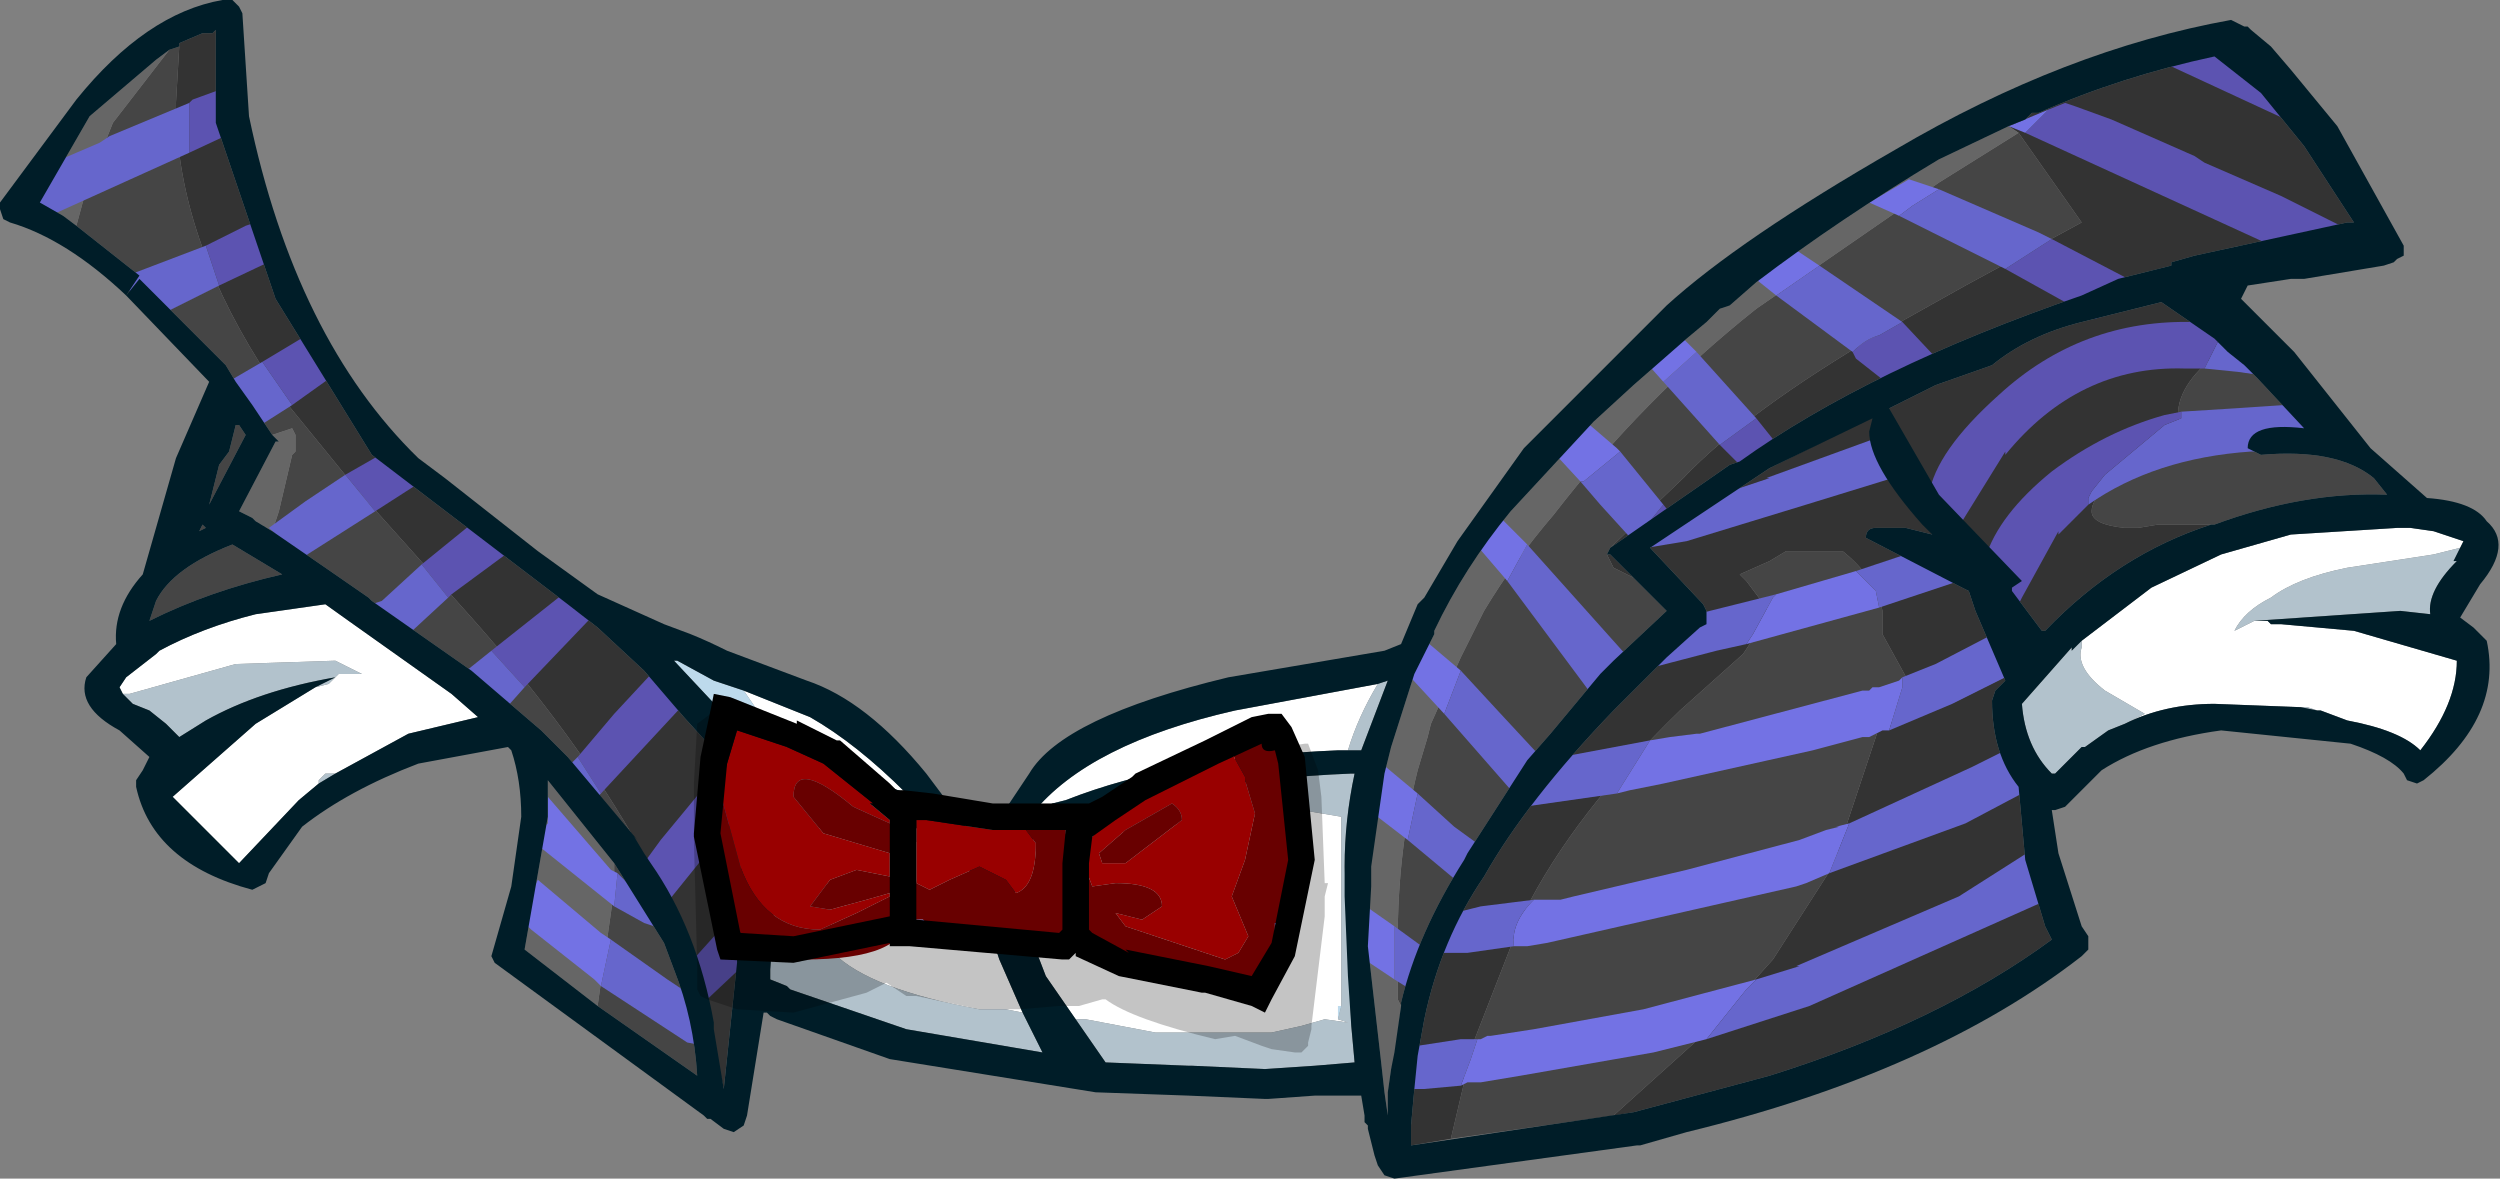 <?xml version="1.0" encoding="UTF-8" standalone="no"?>
<svg xmlns:xlink="http://www.w3.org/1999/xlink" height="177.5px" width="376.5px" xmlns="http://www.w3.org/2000/svg">
  <rect width="100%" height="100%" fill="#808080" stroke="none"/>
  <g transform="matrix(10.0, 0.0, 0.0, 10.0, 186.0, 6.5)">
    <path d="M-15.9 0.05 L-15.9 0.0 -15.55 -0.15 -15.4 -0.15 -15.35 -0.2 -15.35 1.2 -14.45 3.85 -13.0 6.2 -10.05 8.45 -9.6 8.8 -8.9 9.45 -8.3 10.15 -7.8 10.7 Q-7.3 11.4 -7.5 13.8 L-7.5 13.85 -7.7 15.75 -8.1 13.95 -8.15 13.85 -8.15 13.8 -8.45 13.05 -8.9 12.25 -8.95 12.15 Q-9.9 10.45 -11.5 8.65 L-13.2 6.75 -14.3 5.4 -14.55 5.05 -14.7 4.8 Q-15.95 2.8 -15.95 0.9 L-15.9 0.05 M11.65 1.25 L11.9 1.15 12.0 1.05 12.1 1.05 Q13.35 0.5 14.75 0.2 L15.45 0.75 16.1 1.55 16.85 2.7 16.75 2.7 14.45 3.2 14.1 3.3 14.1 3.35 13.3 3.55 12.75 3.8 Q9.55 4.9 7.6 6.3 L7.45 6.35 5.65 7.6 6.75 6.55 Q7.7 5.55 9.75 4.35 L11.0 3.65 12.75 2.7 11.8 1.35 11.65 1.25 M5.6 7.7 L5.65 7.7 6.0 8.05 5.7 7.9 5.6 7.7 M-15.0 5.75 L-15.05 5.75 -15.0 5.75 M14.9 4.6 Q14.2 5.1 14.2 5.6 L14.3 6.0 13.9 6.2 Q12.9 6.7 12.9 7.05 12.9 7.25 13.4 7.3 L13.6 7.3 13.9 7.25 13.95 7.25 14.75 7.25 14.7 7.25 Q13.3 7.7 12.2 8.85 L12.15 8.85 11.7 8.25 10.7 6.95 10.5 6.8 10.3 6.75 10.15 6.8 10.45 7.25 10.5 7.4 10.1 7.3 9.65 7.3 Q9.5 7.3 9.5 7.45 L10.95 8.2 11.05 8.25 11.15 8.55 11.6 9.6 11.45 9.75 11.4 9.9 Q11.4 10.7 11.8 11.2 L11.9 12.3 12.2 13.3 12.3 13.5 Q10.6 14.75 8.05 15.55 L6.0 16.1 5.7 16.15 7.2 14.8 8.1 13.8 9.0 12.4 9.7 10.3 10.1 10.1 10.2 10.05 10.3 10.0 10.3 9.9 9.75 8.9 9.75 8.55 Q9.65 8.05 9.15 7.65 L8.3 7.65 8.05 7.8 7.6 8.0 7.7 8.1 8.0 8.5 8.05 8.6 7.65 9.2 6.7 10.05 Q5.1 11.6 4.35 13.1 L3.55 15.15 3.45 15.45 3.45 15.65 3.25 16.5 2.65 16.6 2.65 16.3 2.7 15.75 2.75 15.25 2.85 14.7 Q3.1 13.5 3.75 12.55 4.4 11.4 5.7 10.05 L5.95 9.8 6.5 9.25 7.0 8.8 7.1 8.75 7.1 8.6 7.1 8.55 7.05 8.45 6.25 7.6 8.05 6.4 10.55 5.15 11.4 4.85 Q11.95 4.4 12.75 4.2 L13.95 3.9 14.75 4.45 14.9 4.6" fill="#333333" fill-rule="evenodd" stroke="none"/>
    <path d="M-8.45 13.95 Q-8.15 14.7 -8.1 15.55 L-9.6 14.5 -9.35 12.75 -9.35 12.35 -8.6 13.55 -8.45 13.95 M-8.95 12.15 L-10.05 10.75 -10.45 10.35 -11.5 9.45 -13.0 8.4 -13.05 8.35 -13.7 7.9 -14.5 7.35 -14.4 7.05 -14.2 6.2 -14.15 6.15 -14.15 5.9 -14.2 5.8 -14.5 5.9 -14.8 5.45 -15.05 5.1 -15.2 4.85 -16.5 3.55 -16.5 3.5 -17.45 2.75 -17.3 2.2 -16.9 1.2 -16.05 0.1 -15.9 0.05 -15.95 0.9 Q-15.95 2.8 -14.7 4.8 L-14.55 5.05 -14.3 5.4 -13.2 6.75 -11.5 8.65 Q-9.9 10.45 -8.95 12.15 M5.65 7.6 L5.6 7.7 5.7 7.9 6.0 8.05 6.5 8.55 5.7 9.3 5.5 9.5 4.75 10.4 4.4 10.8 3.5 12.2 3.45 12.3 Q2.75 13.4 2.5 14.45 L2.5 14.5 2.45 14.4 2.45 13.5 Q2.45 12.15 2.75 10.95 L2.9 10.45 2.95 10.25 3.4 9.25 3.75 8.55 Q4.2 7.8 4.8 7.1 6.15 5.35 7.85 4.0 L10.6 2.1 11.8 1.35 12.75 2.7 11.0 3.65 9.75 4.35 Q7.7 5.55 6.75 6.55 L5.65 7.6 M-15.05 5.75 L-15.0 5.75 -14.9 5.9 -15.45 6.95 -15.3 6.35 -15.15 6.15 -15.05 5.75 M-16.25 8.4 Q-16.0 7.9 -15.1 7.55 L-14.35 8.0 Q-15.45 8.25 -16.35 8.7 L-16.25 8.4 M-15.6 7.35 L-15.55 7.25 -15.5 7.3 -15.6 7.35 M14.9 4.6 L14.95 4.65 15.2 4.85 15.4 5.05 16.1 5.8 Q15.25 5.7 15.25 6.1 L15.45 6.2 Q16.6 6.1 17.15 6.55 L17.35 6.8 Q16.1 6.75 14.75 7.25 L13.95 7.25 13.9 7.25 13.6 7.3 13.4 7.3 Q12.9 7.25 12.9 7.05 12.9 6.7 13.9 6.2 L14.3 6.0 14.2 5.6 Q14.2 5.1 14.9 4.6 M5.7 16.15 L3.25 16.5 3.45 15.65 3.45 15.45 3.55 15.15 4.35 13.1 Q5.1 11.6 6.7 10.05 L7.65 9.2 8.05 8.6 8.0 8.5 7.7 8.1 7.6 8.0 8.05 7.8 8.3 7.65 9.15 7.65 Q9.65 8.05 9.75 8.55 L9.75 8.9 10.3 9.9 10.3 10.0 10.2 10.05 10.1 10.1 9.7 10.3 9.0 12.4 8.1 13.8 7.2 14.8 5.7 16.15" fill="#454545" fill-rule="evenodd" stroke="none"/>
    <path d="M-9.6 14.5 L-10.7 13.65 -10.35 11.65 -10.35 11.25 -10.35 11.1 -9.35 12.35 -9.35 12.75 -9.6 14.5 M-14.5 7.35 L-14.75 7.2 -14.8 7.15 -15.0 7.05 -14.45 6.0 -14.4 6.0 -14.45 5.95 -14.5 5.9 -14.2 5.8 -14.15 5.9 -14.15 6.15 -14.2 6.2 -14.4 7.05 -14.5 7.35 M-17.45 2.75 L-17.65 2.6 -18.0 2.4 -17.25 1.1 -16.25 0.25 -16.05 0.1 -16.9 1.2 -17.3 2.2 -17.45 2.75 M2.0 13.3 Q2.0 12.1 2.25 11.0 L2.35 10.6 2.7 9.5 3.0 8.9 3.0 8.85 Q3.45 7.9 4.15 7.05 L5.4 5.7 6.0 5.15 6.8 4.45 7.1 4.2 7.2 4.1 7.3 4.0 7.45 3.95 7.85 3.6 Q9.1 2.65 10.6 1.75 L11.65 1.25 11.8 1.35 10.6 2.1 7.85 4.0 Q6.15 5.35 4.8 7.1 4.2 7.8 3.75 8.55 L3.4 9.25 2.95 10.25 2.9 10.45 2.75 10.95 Q2.45 12.15 2.45 13.5 L2.45 14.4 2.5 14.5 2.4 15.3 2.35 15.45 2.3 15.8 2.3 16.15 2.25 15.8 2.2 15.35 2.0 13.6 2.0 13.3" fill="#666666" fill-rule="evenodd" stroke="none"/>
    <path d="M-7.4 9.75 L-6.65 10.05 -6.4 10.15 Q-5.7 10.55 -4.95 11.3 L-6.85 10.55 -7.4 9.75 M-3.2 14.6 L-3.45 14.55 -3.85 14.55 Q-5.5 14.25 -6.05 13.7 L-6.2 12.1 -6.35 11.5 -5.25 11.85 -4.85 12.0 -4.0 12.45 -3.85 13.0 -3.65 13.5 -3.55 13.8 -3.2 14.6 M1.7 10.65 L1.55 10.65 Q-0.9 10.75 -2.55 11.4 L-2.75 11.45 -3.05 11.6 Q-2.2 10.55 0.0 10.05 L2.15 9.65 Q1.85 10.15 1.7 10.65 M-2.4 14.7 L-2.85 14.05 -3.1 13.4 -3.15 13.35 -3.3 12.85 -3.4 12.3 -2.65 12.05 -1.25 11.8 1.0 11.55 1.6 11.65 1.6 14.5 1.55 14.5 1.55 14.7 1.7 14.75 1.35 14.7 1.0 14.8 0.55 14.9 -1.2 14.9 -2.25 14.7 -2.4 14.7 M-16.75 9.8 L-16.8 9.7 -16.7 9.55 -16.25 9.2 -16.2 9.15 Q-15.55 8.8 -14.75 8.6 L-13.7 8.45 -13.35 8.7 -11.8 9.8 -11.4 10.15 -12.45 10.4 -13.55 11.0 -13.7 11.0 -13.8 11.1 -13.8 11.15 -14.1 11.4 -15.0 12.35 -16.0 11.35 -14.75 10.25 -13.85 9.7 -13.65 9.65 -13.5 9.5 -13.15 9.5 -13.55 9.3 -15.05 9.35 -16.65 9.8 -16.75 9.8 M13.4 10.25 L13.7 10.1 13.1 9.75 Q12.65 9.4 12.75 9.1 L12.75 9.0 13.8 8.2 14.85 7.7 15.9 7.4 17.5 7.3 17.7 7.3 18.05 7.35 18.5 7.5 18.45 7.6 18.05 7.7 16.75 7.9 Q16.0 8.05 15.6 8.35 15.2 8.55 15.05 8.85 L15.35 8.7 15.45 8.7 15.55 8.7 15.6 8.75 15.75 8.75 16.85 8.85 18.4 9.3 Q18.4 9.95 17.85 10.65 17.55 10.35 16.75 10.2 L16.35 10.05 16.3 10.05 16.15 10.0 16.05 10.0 14.75 9.95 Q14.0 9.95 13.4 10.25" fill="#ffffff" fill-rule="evenodd" stroke="none"/>
    <path d="M-3.2 14.6 L-2.9 15.2 -4.95 14.85 -6.7 14.25 -6.75 14.2 -7.0 14.1 -7.0 13.95 Q-6.8 11.45 -7.3 10.6 L-6.95 10.75 -6.9 10.75 -5.1 11.65 -4.75 11.85 -4.3 12.05 -4.0 12.45 -4.85 12.0 -5.25 11.85 -6.35 11.5 -6.2 12.1 -6.05 13.7 Q-5.5 14.25 -3.85 14.55 L-3.45 14.55 -3.2 14.6 M2.15 9.65 L2.3 9.6 1.9 10.65 1.7 10.65 Q1.85 10.15 2.15 9.65 M-2.55 11.8 Q-0.75 11.1 1.75 11.0 L1.8 11.0 Q1.65 11.7 1.65 12.4 L1.7 13.3 1.7 13.6 1.75 14.8 1.8 15.35 1.2 15.4 0.45 15.45 -0.65 15.4 -0.7 15.4 -1.95 15.35 -2.4 14.7 -2.25 14.7 -1.2 14.9 0.55 14.9 1.0 14.8 1.35 14.7 1.7 14.75 1.55 14.7 1.6 14.5 1.6 11.65 1.0 11.55 -1.25 11.8 -2.65 12.05 -2.65 11.95 -2.55 11.9 -2.55 11.8 M-13.55 11.0 L-13.8 11.15 -13.8 11.1 -13.7 11.0 -13.55 11.0 M-13.85 9.7 L-13.55 9.55 Q-14.7 9.75 -15.5 10.2 L-15.9 10.45 -16.1 10.25 -16.35 10.05 -16.6 9.95 -16.75 9.8 -16.65 9.8 -15.05 9.35 -13.55 9.3 -13.15 9.5 -13.5 9.5 -13.65 9.65 -13.85 9.7 M12.75 9.0 L12.75 9.1 Q12.65 9.4 13.1 9.75 L13.7 10.1 13.4 10.25 13.15 10.35 12.8 10.6 12.75 10.6 12.35 11.0 12.3 11.0 Q11.9 10.6 11.85 9.95 L12.6 9.1 12.6 9.15 12.75 9.0 M16.05 10.0 L16.15 10.0 16.3 10.05 16.05 10.0 M15.35 8.7 L15.05 8.85 Q15.2 8.55 15.6 8.35 16.0 8.05 16.75 7.9 L18.05 7.7 18.45 7.6 18.35 7.8 18.4 7.8 Q17.95 8.25 18.0 8.6 L17.55 8.55 15.35 8.7" fill="#b2c2cc" fill-rule="evenodd" stroke="none"/>
    <path d="M-8.15 13.85 L-8.45 13.95 -8.15 13.8 -8.15 13.85 M-16.5 3.55 L-16.7 3.8 -16.5 3.5 -16.5 3.55 M3.0 8.85 L2.65 8.7 2.7 8.7 3.0 8.85" fill="#000000" fill-rule="evenodd" stroke="none"/>
    <path d="M2.7 8.7 L2.7 8.65 3.0 8.85 2.7 8.7" fill="#014656" fill-rule="evenodd" stroke="none"/>
    <path d="M1.7 13.3 L2.0 13.3 2.0 13.6 1.7 13.6 1.7 13.3" fill="#002b34" fill-rule="evenodd" stroke="none"/>
    <path d="M-6.85 10.55 Q-7.25 10.35 -7.7 10.1 L-8.45 9.3 -8.4 9.3 -7.85 9.6 -7.4 9.75 -6.85 10.55 M-3.4 12.3 L-3.3 12.1 -2.95 11.95 -2.8 11.9 -2.55 11.8 -2.55 11.9 -2.65 11.95 -2.65 12.05 -3.4 12.3 M1.6 14.5 L1.55 14.7 1.55 14.5 1.6 14.5" fill="#bddaec" fill-rule="evenodd" stroke="none"/>
    <path d="M-9.35 13.0 L-9.3 12.5 -8.9 12.9 -8.9 12.95 -8.8 13.05 -8.55 13.3 -8.6 13.35 -8.9 13.25 -9.35 13.0 M-9.55 14.2 L-9.4 13.5 -8.55 14.1 -8.25 14.3 -8.05 14.85 -8.0 15.1 -8.25 15.05 -9.55 14.2" fill="#6666cc" fill-rule="evenodd" stroke="none"/>
    <path d="M-9.35 13.0 L-10.6 12.0 -10.35 11.75 -10.35 11.35 -9.4 12.45 -9.3 12.5 -9.35 13.0 M-9.55 14.2 L-9.65 14.1 -10.6 13.35 -10.65 13.3 -10.65 13.25 -10.55 12.7 -10.5 12.6 -9.55 13.4 -9.4 13.5 -9.55 14.2" fill="#7372e4" fill-rule="evenodd" stroke="none"/>
    <path d="M14.85 4.45 L15.2 4.7 15.45 4.95 15.45 5.0 15.1 4.95 14.6 4.9 14.8 4.5 14.85 4.45 M14.25 5.55 L15.05 5.5 15.8 5.45 15.85 5.45 15.9 5.45 16.15 5.85 16.35 6.1 16.05 6.05 Q15.5 5.9 15.45 6.05 L15.4 6.15 15.3 6.15 Q13.85 6.25 12.85 6.95 L12.85 6.85 12.9 6.75 13.1 6.5 14.0 5.75 14.25 5.65 14.25 5.55 M14.45 4.9 L14.45 4.85 14.45 4.9" fill="#6666cc" fill-rule="evenodd" stroke="none"/>
    <path d="M14.85 4.45 L14.8 4.5 14.6 4.9 14.55 4.9 14.45 4.9 14.3 4.9 Q12.7 4.85 11.6 6.2 L11.6 6.15 10.95 7.2 10.9 7.35 10.75 7.25 10.65 7.15 10.45 6.9 10.45 6.85 10.45 6.8 Q10.55 6.15 11.5 5.3 12.75 4.15 14.45 4.2 L14.55 4.2 14.6 4.2 14.7 4.3 14.85 4.35 14.85 4.45 M14.25 5.55 L14.25 5.65 14.0 5.75 13.1 6.5 12.9 6.75 12.85 6.85 12.85 6.95 12.8 7.0 12.4 7.4 12.4 7.35 11.85 8.35 11.75 8.55 11.65 8.4 11.3 7.9 11.25 7.85 11.3 7.75 Q11.5 7.1 12.3 6.45 13.1 5.85 14.0 5.6 L14.25 5.55 M14.45 4.9 L14.45 4.85 14.45 4.9" fill="#5c53b1" fill-rule="evenodd" stroke="none"/>
    <path d="M12.25 1.0 L12.5 0.9 12.65 0.95 13.2 1.15 14.45 1.7 14.6 1.8 15.75 2.3 17.05 2.95 17.1 3.0 16.05 3.25 11.9 1.35 12.25 1.0 M15.9 0.65 L16.15 1.3 14.1 0.35 14.8 0.15 15.8 0.6 15.9 0.65 M11.6 3.4 L12.3 2.95 13.45 3.55 13.95 3.85 13.1 4.1 12.95 4.15 11.6 3.4 M7.85 5.65 L8.25 6.15 7.7 6.45 7.3 6.05 7.85 5.65 M6.45 6.95 L6.65 7.2 6.55 7.2 6.1 7.55 6.0 7.5 6.45 6.95 M9.3 4.65 Q9.5 4.45 9.7 4.4 L10.05 4.2 10.8 5.0 10.05 5.3 9.35 4.75 9.3 4.65 M-11.2 9.15 L-10.0 8.2 -9.6 8.55 -10.7 9.7 -11.2 9.15 M-9.9 10.75 L-9.35 10.1 -8.7 9.4 -8.25 9.9 -9.55 11.3 -9.9 10.75 M-7.7 10.85 L-7.45 11.25 -7.35 11.45 -8.6 13.0 -9.0 12.65 -9.05 12.55 -8.65 12.0 -7.7 10.85 M-15.5 3.05 L-14.9 2.75 -14.6 2.65 -14.35 3.2 -15.3 3.65 -15.5 3.05 M-15.75 0.9 L-15.7 0.85 -15.15 0.65 -15.05 0.6 -15.05 0.8 -15.0 1.3 -15.75 1.65 -15.75 1.05 -15.75 0.9 M-14.65 4.8 L-13.9 4.35 -13.8 4.4 -13.5 4.95 -14.2 5.45 -14.65 4.8 M-11.85 8.35 L-12.25 7.85 -11.45 7.2 -10.85 7.6 -11.8 8.3 -11.85 8.35 M-13.4 6.5 L-12.7 6.1 -12.4 6.45 -12.25 6.6 -12.95 7.05 -13.4 6.5 M-7.1 13.6 L-7.95 14.4 -8.1 14.2 -8.25 13.9 -7.35 12.9 -7.3 13.0 -7.1 13.6" fill="#5c53b1" fill-rule="evenodd" stroke="none"/>
    <path d="M12.25 1.0 L11.9 1.35 11.65 1.25 12.25 1.0 M10.6 2.2 L10.2 2.45 10.0 2.6 9.55 2.4 10.15 2.05 10.45 2.15 10.6 2.2 M9.35 7.95 L9.65 8.25 9.7 8.5 7.7 9.05 7.8 8.9 8.1 8.35 8.15 8.3 9.35 7.95 M4.1 8.1 L3.5 7.4 3.8 6.95 4.4 7.55 4.1 8.1 M9.25 11.75 L8.95 12.5 8.6 12.65 8.45 12.7 4.7 13.55 4.4 13.6 4.2 13.6 Q4.15 13.25 4.5 12.9 L4.75 12.9 4.9 12.9 5.1 12.85 6.8 12.45 8.5 12.0 8.9 11.85 9.1 11.8 9.05 11.8 9.25 11.75 M2.4 14.1 L1.8 13.7 1.9 13.05 1.9 12.95 2.4 13.3 2.4 14.1 M7.85 14.1 L7.7 14.25 7.1 15.0 6.3 15.2 4.3 15.55 3.7 15.65 3.55 15.65 3.5 15.65 3.4 15.7 3.55 15.3 3.65 15.0 3.7 15.0 3.8 14.95 3.85 14.95 4.5 14.85 6.15 14.55 7.85 14.1 M10.05 9.55 L10.05 9.7 9.85 10.35 9.75 10.35 9.55 10.45 9.5 10.45 9.45 10.45 8.7 10.65 6.45 11.15 5.95 11.25 5.75 11.3 6.25 10.5 6.55 10.45 6.95 10.4 7.0 10.4 9.45 9.75 9.55 9.75 9.6 9.7 9.7 9.7 9.85 9.65 10.0 9.6 10.05 9.55 M3.15 10.1 L2.55 9.45 2.75 8.9 3.4 9.45 3.15 10.1 M6.45 5.1 L6.05 4.65 6.5 4.2 6.95 4.65 6.45 5.1 M5.2 6.6 L5.15 6.6 5.2 6.6 4.6 5.95 4.85 5.7 4.9 5.7 4.95 5.7 4.9 5.65 5.05 5.5 5.75 6.1 5.8 6.15 5.25 6.6 5.2 6.6 M8.8 3.35 L8.15 3.8 7.65 3.4 8.35 3.05 8.8 3.35 M2.6 12.0 L1.95 11.5 2.0 11.25 2.15 10.8 2.75 11.3 2.6 12.0" fill="#7372e4" fill-rule="evenodd" stroke="none"/>
    <path d="M10.0 2.6 L10.2 2.45 10.6 2.2 12.1 2.85 12.3 2.95 11.6 3.4 10.0 2.6 M9.35 7.95 L10.7 7.5 10.8 7.45 10.85 7.55 11.1 7.85 11.25 7.95 11.05 8.05 9.7 8.5 9.65 8.25 9.35 7.95 M7.7 9.05 L7.25 9.15 6.1 9.45 5.55 10.05 4.1 8.1 4.4 7.55 6.1 9.45 Q7.0 8.95 6.35 8.9 L6.7 8.65 6.95 8.6 8.15 8.3 8.1 8.35 7.8 8.9 7.7 9.05 M9.25 11.75 L11.1 10.9 11.7 10.6 11.9 10.5 11.9 10.7 11.9 10.85 11.95 11.2 11.95 11.25 11.85 11.3 11.0 11.75 8.95 12.5 9.25 11.75 M4.2 13.6 L3.5 13.7 3.0 13.7 3.0 13.75 2.9 14.1 2.8 14.35 2.4 14.1 2.4 13.3 2.95 13.7 3.0 13.55 3.1 13.15 3.7 13.0 4.5 12.9 Q4.15 13.25 4.2 13.6 M7.85 14.1 L8.5 13.9 8.45 13.9 10.9 12.85 12.0 12.15 12.15 12.05 12.2 12.2 12.4 12.7 12.5 12.8 12.35 12.85 8.65 14.5 7.1 15.0 7.7 14.25 7.85 14.1 M3.4 15.7 L2.85 15.75 2.6 15.75 2.6 15.6 2.6 15.45 Q2.55 15.35 2.65 15.15 L2.65 15.1 2.75 15.1 3.4 15.0 3.65 15.0 3.55 15.3 3.4 15.7 M10.05 9.55 L10.55 9.35 11.8 8.7 12.0 9.35 10.8 9.95 9.85 10.35 10.05 9.7 10.05 9.55 M5.75 11.3 L4.35 11.5 4.15 11.5 4.2 11.3 3.15 10.1 3.4 9.45 4.0 10.1 4.65 10.8 6.25 10.5 5.75 11.3 M6.45 5.1 L6.95 4.65 7.85 5.65 7.3 6.05 6.45 5.1 M5.2 6.6 L5.25 6.6 5.8 6.15 6.45 6.95 6.0 7.5 5.5 6.95 5.2 6.6 M6.65 7.2 L6.35 7.45 6.25 7.55 6.4 7.45 6.7 7.25 6.85 7.2 6.85 7.15 7.25 6.85 7.35 6.8 7.45 6.75 8.05 6.55 8.0 6.55 9.65 5.95 9.7 5.95 9.8 5.95 9.85 6.2 9.9 6.25 10.0 6.5 9.9 6.55 8.6 6.95 6.8 7.5 6.2 7.6 6.15 7.65 6.1 7.6 6.1 7.55 6.55 7.2 6.65 7.2 M10.05 4.2 L9.7 4.4 Q9.5 4.45 9.3 4.65 L8.15 3.8 8.8 3.35 10.05 4.2 M2.6 12.0 L2.75 11.3 3.3 11.8 3.85 12.2 3.5 12.75 2.6 12.0 M-11.2 9.15 L-10.7 9.7 -11.1 10.15 -11.55 9.75 -11.7 9.55 -11.2 9.15 M-9.9 10.75 L-9.55 11.3 -9.75 11.5 -9.85 11.3 -10.1 10.95 -9.9 10.75 M-15.5 3.05 L-15.3 3.65 -16.2 4.1 -16.8 3.6 -16.55 3.45 -15.5 3.05 M-15.75 1.65 L-17.85 2.6 -17.85 2.55 -18.15 2.6 -18.45 2.35 -18.1 2.05 -18.15 1.95 -17.1 1.5 -16.95 1.4 -15.75 0.9 -15.75 1.05 -15.75 1.65 M-14.65 4.8 L-14.2 5.45 -14.75 5.8 -15.25 5.15 -14.65 4.8 M-12.25 7.85 L-11.85 8.35 -12.5 8.95 Q-12.95 8.95 -12.95 8.55 L-13.0 8.45 -12.85 8.4 -12.25 7.85 M-13.4 6.5 L-12.95 7.05 -14.05 7.75 -14.55 7.3 -14.0 6.9 -13.4 6.5" fill="#6666cc" fill-rule="evenodd" stroke="none"/>
    <path d="M16.85 2.7 L16.1 1.55 15.45 0.75 14.75 0.2 Q13.35 0.5 12.1 1.05 L12.0 1.05 11.9 1.15 11.65 1.25 10.6 1.75 Q9.1 2.65 7.85 3.6 L7.45 3.95 7.3 4.0 7.2 4.1 7.1 4.2 6.8 4.45 6.0 5.15 5.4 5.7 4.15 7.05 Q3.45 7.9 3.0 8.85 L2.9 8.8 3.0 8.85 3.0 8.9 2.7 9.5 2.35 10.6 2.25 11.0 2.05 12.4 2.05 12.7 2.0 13.6 2.2 15.35 2.25 15.8 2.3 16.15 2.3 15.8 2.35 15.45 2.4 15.2 2.5 14.5 2.5 14.45 Q2.75 13.4 3.45 12.3 L3.5 12.2 4.4 10.8 4.75 10.4 5.5 9.5 5.7 9.3 6.5 8.55 5.65 7.7 5.6 7.7 5.65 7.6 7.45 6.35 7.6 6.3 Q9.55 4.9 12.75 3.8 L13.3 3.55 14.1 3.35 14.1 3.3 14.45 3.2 16.75 2.7 16.85 2.7 M15.25 -0.25 L15.3 -0.2 15.6 0.05 15.9 0.4 16.6 1.25 17.6 3.05 17.6 3.2 17.5 3.25 17.45 3.3 17.3 3.35 16.1 3.55 16.0 3.55 15.9 3.55 15.25 3.65 15.15 3.85 15.95 4.65 17.1 6.1 17.95 6.85 Q18.65 6.9 18.85 7.2 19.25 7.55 18.75 8.15 L18.45 8.65 18.65 8.8 18.75 8.9 18.85 9.0 Q19.1 10.15 17.9 11.1 L17.8 11.15 17.65 11.1 17.6 11.0 Q17.4 10.75 16.8 10.55 L14.85 10.35 Q13.75 10.5 13.05 10.95 L12.5 11.5 12.35 11.55 12.3 11.55 12.4 12.2 12.75 13.3 12.85 13.45 12.85 13.65 12.75 13.75 Q10.5 15.5 6.8 16.4 L6.1 16.6 6.05 16.6 2.4 17.1 2.25 17.05 2.15 16.9 2.1 16.75 2.0 16.35 2.0 16.3 1.95 16.25 1.95 16.2 1.95 16.15 1.9 15.85 1.2 15.85 0.5 15.9 0.45 15.9 -0.7 15.85 -2.1 15.8 -5.2 15.3 -6.9 14.7 -7.0 14.65 -7.05 14.6 -7.1 14.6 -7.35 16.15 -7.4 16.3 -7.55 16.4 -7.7 16.35 -7.9 16.2 -7.95 16.2 -8.0 16.15 -11.15 13.85 -11.2 13.75 -10.9 12.7 -10.75 11.65 Q-10.75 11.1 -10.9 10.65 L-10.95 10.6 -12.3 10.85 Q-13.35 11.25 -14.05 11.8 L-14.55 12.5 -14.6 12.65 -14.7 12.7 -14.8 12.75 Q-16.3 12.35 -16.55 11.2 L-16.55 11.1 -16.45 10.95 -16.35 10.75 -16.8 10.35 Q-17.45 10.0 -17.3 9.55 L-16.85 9.05 Q-16.9 8.5 -16.45 8.0 L-15.95 6.25 -15.45 5.1 -16.7 3.8 -16.5 3.55 -15.2 4.85 -15.05 5.1 -14.8 5.45 -14.5 5.9 -14.45 5.95 -14.4 6.0 -14.45 6.0 -15.0 7.05 -14.8 7.15 -14.75 7.2 -14.5 7.35 -13.7 7.9 -13.05 8.35 -13.0 8.4 -11.5 9.45 -10.45 10.35 -10.05 10.75 -9.0 12.0 -9.05 11.95 -8.9 12.2 -8.8 12.35 Q-8.1 13.35 -7.85 14.75 L-7.85 14.85 -7.7 15.75 -7.5 13.85 -7.5 13.8 Q-7.3 11.4 -7.8 10.7 L-8.3 10.15 -8.9 9.45 -9.6 8.8 -10.05 8.45 -13.0 6.2 -14.45 3.85 -15.35 1.2 -15.35 -0.2 -15.4 -0.15 -15.55 -0.15 -15.9 0.0 -15.9 0.05 -16.05 0.1 -16.25 0.25 -17.25 1.1 -18.0 2.4 -17.65 2.6 -17.45 2.75 -16.5 3.5 -16.7 3.8 Q-17.6 2.95 -18.45 2.7 L-18.55 2.65 -18.6 2.5 -18.6 2.4 -17.45 0.85 Q-16.4 -0.45 -15.25 -0.65 L-15.1 -0.65 -15.0 -0.55 -14.95 -0.45 -14.85 1.1 Q-14.15 4.45 -12.3 6.25 L-11.9 6.55 -10.5 7.65 -9.6 8.3 -8.6 8.75 -8.2 8.9 Q-7.95 9.0 -7.65 9.15 L-6.45 9.6 Q-5.55 9.9 -4.65 11.0 L-4.05 11.8 -3.8 12.15 -3.7 12.05 -3.7 11.95 -3.4 11.45 -3.1 11.0 Q-2.6 10.15 -0.1 9.55 L2.25 9.15 2.5 9.05 2.75 8.45 2.85 8.35 3.35 7.5 4.35 6.1 6.5 3.95 Q7.6 2.95 9.95 1.6 12.5 0.1 15.0 -0.35 L15.1 -0.3 15.2 -0.25 15.25 -0.25 M15.4 5.05 L15.2 4.85 14.95 4.65 14.9 4.6 14.75 4.45 13.95 3.9 12.75 4.2 Q11.95 4.4 11.4 4.85 L10.55 5.15 9.85 5.5 10.6 6.8 11.85 8.1 11.7 8.2 11.7 8.25 12.15 8.85 12.2 8.85 Q13.3 7.7 14.7 7.25 L14.75 7.25 Q16.1 6.75 17.35 6.8 L17.15 6.55 Q16.6 6.1 15.45 6.2 L15.25 6.1 Q15.25 5.7 16.1 5.8 L15.4 5.05 M13.8 8.2 L12.75 9.0 12.6 9.15 12.6 9.1 11.85 9.95 Q11.9 10.6 12.3 11.0 L12.35 11.0 12.75 10.6 12.8 10.6 13.15 10.35 13.4 10.25 Q14.0 9.95 14.75 9.95 L16.05 10.0 16.3 10.05 16.35 10.05 16.75 10.2 Q17.55 10.35 17.85 10.65 18.4 9.95 18.4 9.3 L16.85 8.85 15.75 8.75 15.6 8.75 15.55 8.7 15.45 8.7 15.35 8.7 17.55 8.55 18.0 8.6 Q17.95 8.25 18.4 7.8 L18.35 7.8 18.45 7.6 18.5 7.5 18.05 7.35 17.7 7.3 17.5 7.3 15.9 7.4 14.85 7.7 13.8 8.2 M10.35 7.25 Q9.55 6.35 9.55 5.85 L9.6 5.65 8.05 6.4 6.25 7.6 7.05 8.45 7.1 8.55 7.1 8.6 7.1 8.75 7.0 8.8 6.5 9.25 5.95 9.8 5.7 10.05 Q4.4 11.4 3.75 12.55 3.1 13.5 2.85 14.7 L2.75 15.25 2.7 15.75 2.65 16.3 2.65 16.6 6.0 16.1 8.05 15.55 Q10.6 14.75 12.3 13.5 L12.2 13.3 11.9 12.3 11.8 11.2 Q11.4 10.7 11.4 9.9 L11.45 9.75 11.6 9.6 11.15 8.55 11.05 8.25 10.95 8.2 9.5 7.45 Q9.5 7.3 9.65 7.3 L10.1 7.3 10.5 7.4 10.35 7.25 M-10.35 11.25 L-10.35 11.65 -10.7 13.65 -9.6 14.5 -8.1 15.55 Q-8.15 14.7 -8.45 13.95 L-8.6 13.55 -9.35 12.35 -10.35 11.1 -10.35 11.25 M-16.2 9.15 L-16.25 9.2 -16.7 9.55 -16.8 9.7 -16.75 9.8 -16.6 9.95 -16.35 10.05 -16.1 10.25 -15.9 10.45 -15.5 10.2 Q-14.7 9.75 -13.55 9.55 L-13.85 9.7 -14.75 10.25 -16.0 11.35 -15.0 12.35 -14.1 11.4 -13.8 11.15 -13.55 11.0 -12.45 10.4 -11.4 10.15 -11.8 9.8 -13.35 8.7 -13.7 8.45 -14.75 8.6 Q-15.55 8.8 -16.2 9.15 M-16.25 8.4 L-16.35 8.7 Q-15.45 8.25 -14.35 8.0 L-15.1 7.55 Q-16.0 7.9 -16.25 8.4 M-15.5 7.3 L-15.55 7.25 -15.6 7.35 -15.5 7.3 M-15.0 5.75 L-15.05 5.75 -15.15 6.15 -15.3 6.35 -15.45 6.95 -14.9 5.9 -15.0 5.75 M-5.1 11.65 L-6.9 10.75 -6.95 10.75 -7.3 10.6 Q-6.8 11.45 -7.0 13.95 L-7.0 14.1 -6.75 14.2 -6.7 14.25 -4.95 14.85 -2.9 15.2 -3.2 14.6 -3.55 13.8 -3.65 13.5 -3.85 13.0 -4.0 12.45 -4.3 12.05 -4.75 11.85 -5.1 11.65 M-7.85 9.6 L-8.4 9.3 -8.45 9.3 -7.7 10.1 Q-7.25 10.35 -6.85 10.55 L-4.95 11.3 Q-5.7 10.55 -6.4 10.15 L-6.65 10.05 -7.4 9.75 -7.85 9.6 M1.8 11.0 L1.75 11.0 Q-0.75 11.1 -2.55 11.8 L-2.8 11.9 -2.95 11.95 -3.3 12.1 -3.4 12.3 -3.3 12.85 -3.15 13.35 -3.1 13.4 -2.85 14.05 -2.4 14.7 -1.95 15.35 -0.7 15.4 -0.65 15.4 0.45 15.45 1.2 15.4 1.8 15.35 1.75 14.8 1.7 14.05 1.65 12.85 1.65 12.65 1.65 12.4 Q1.65 11.7 1.8 11.0 M1.55 10.65 L1.7 10.65 1.9 10.65 2.3 9.6 2.15 9.65 0.0 10.05 Q-2.2 10.55 -3.05 11.6 L-2.75 11.45 -2.55 11.4 Q-0.9 10.75 1.55 10.65" fill="#001d28" fill-rule="evenodd" stroke="none"/>
    <path d="M1.1 10.55 L1.25 10.95 1.3 11.35 1.35 12.65 1.4 12.65 1.35 12.85 1.35 13.15 1.15 14.8 1.15 14.85 1.1 15.05 1.1 15.1 1.05 15.15 1.0 15.2 0.9 15.2 0.55 15.15 0.4 15.1 0.0 14.95 -0.3 15.0 Q-1.55 14.7 -1.95 14.4 L-2.0 14.4 -2.35 14.5 -2.65 14.5 -3.25 14.55 -3.85 14.55 -4.8 14.35 -4.95 14.35 -5.25 14.15 -5.55 14.3 -6.65 14.6 -7.5 14.55 -7.95 14.4 -8.05 14.35 -8.1 14.25 -8.1 14.1 -8.1 14.0 -8.1 13.9 -8.15 12.0 -8.15 11.9 -8.15 11.3 -8.15 11.15 -8.1 10.25 -7.9 10.1 -7.9 10.05 -7.65 10.1 Q-7.1 10.25 -6.05 10.85 L-5.1 11.55 -5.0 11.55 -4.55 11.6 -3.55 11.75 -1.9 11.75 -1.85 11.8 Q-1.55 11.55 -0.85 11.25 L-0.8 11.2 -0.2 10.9 -0.15 10.9 0.3 10.75 0.45 10.7 0.6 10.7 0.7 10.6 1.05 10.55 1.1 10.55" fill="#000000" fill-opacity="0.231" fill-rule="evenodd" stroke="none"/>
    <path d="M-7.75 11.25 L-7.65 10.85 -7.5 10.35 -6.75 10.6 -6.2 10.85 -5.45 11.45 -5.5 11.45 -5.2 11.7 -5.2 11.75 -5.75 11.5 Q-6.65 10.75 -6.65 11.35 L-6.2 11.9 -5.2 12.2 -5.2 12.55 -5.7 12.45 -6.1 12.6 -6.4 13.0 -6.1 13.05 -5.55 12.9 -5.2 12.8 -5.2 12.85 -5.7 13.1 -6.25 13.35 Q-7.1 13.35 -7.45 12.4 L-7.75 11.3 -7.75 11.25 M-4.8 12.65 L-4.8 11.7 -4.75 11.7 -4.65 11.7 -3.65 11.85 -3.15 11.85 -3.0 12.05 Q-3.0 12.7 -3.3 12.8 L-3.45 12.6 -3.85 12.4 -4.3 12.6 -4.6 12.75 -4.8 12.65 M-2.3 12.3 L-2.15 11.95 -1.6 11.35 Q-0.8 10.6 -0.2 10.6 L-0.1 10.6 0.15 11.05 0.15 11.1 0.3 11.6 0.15 12.3 -0.05 12.85 0.2 13.45 0.05 13.7 -0.15 13.8 -1.65 13.3 -1.8 13.1 -1.4 13.2 -1.1 13.0 Q-1.1 12.65 -1.8 12.65 L-2.15 12.7 -2.3 12.3 M-2.0 12.35 L-1.65 12.35 -0.8 11.7 Q-0.8 11.55 -0.95 11.45 L-1.65 11.85 -2.05 12.2 -2.0 12.35" fill="#990000" fill-rule="evenodd" stroke="none"/>
    <path d="M-0.1 10.6 Q-0.05 10.4 0.3 10.35 L0.4 10.35 Q0.9 10.35 0.9 12.05 0.9 13.05 0.7 13.25 L0.6 13.25 0.6 13.45 Q0.6 14.2 -0.15 14.2 -0.9 14.2 -1.65 13.8 -2.4 13.4 -2.4 12.9 L-2.4 12.8 -2.45 12.8 -2.55 13.15 -2.25 13.45 -2.6 13.65 -2.95 13.6 -3.0 13.6 -3.5 13.6 -4.55 13.25 -4.65 13.25 -4.7 13.2 -4.8 13.2 -4.95 13.15 Q-4.95 13.8 -6.5 13.8 L-7.15 13.75 -7.95 12.8 -7.8 11.25 -7.75 11.25 -7.75 11.3 -7.45 12.4 Q-7.1 13.35 -6.25 13.35 L-5.7 13.1 -5.2 12.85 -5.1 12.85 -5.1 12.7 -5.2 12.8 -5.55 12.9 -6.1 13.05 -6.4 13.0 -6.1 12.6 -5.7 12.45 -5.2 12.55 -5.05 12.6 -5.05 12.35 -5.0 12.35 -5.0 12.2 -5.15 12.2 -5.2 12.2 -6.2 11.9 -6.65 11.35 Q-6.65 10.75 -5.75 11.5 L-5.2 11.75 Q-4.85 11.9 -4.95 12.15 L-4.9 12.15 -4.9 12.3 -4.85 12.25 -4.8 12.65 -4.6 12.75 -4.3 12.6 -3.85 12.4 -3.45 12.6 -3.3 12.8 Q-3.0 12.7 -3.0 12.05 L-3.15 11.85 -3.2 11.75 Q-3.2 11.4 -2.9 11.6 L-2.7 11.75 -2.65 11.65 -2.55 11.85 -2.55 11.9 -2.45 12.35 -2.45 12.4 -2.3 12.3 -2.15 12.7 -1.8 12.65 Q-1.1 12.65 -1.1 13.0 L-1.4 13.2 -1.8 13.1 -1.65 13.3 -0.15 13.8 0.05 13.7 0.2 13.45 -0.05 12.85 0.15 12.3 0.3 11.6 0.15 11.1 0.15 11.05 -0.1 10.6 M-2.0 12.35 L-2.05 12.2 -1.65 11.85 -0.95 11.45 Q-0.8 11.55 -0.8 11.7 L-1.65 12.35 -2.0 12.35" fill="#680000" fill-rule="evenodd" stroke="none"/>
    <path d="M0.7 13.25 L0.6 13.45 0.6 13.25 0.7 13.25 M-4.65 13.25 L-4.8 13.2 -4.7 13.2 -4.65 13.25" fill="#6666cc" fill-rule="evenodd" stroke="none"/>
    <path d="M-4.65 11.7 L-4.75 11.7 -4.8 11.7 -4.8 12.6 -4.8 13.2 -2.65 13.4 -2.6 13.35 -2.6 12.7 -2.6 12.35 -2.55 11.85 -3.65 11.85 -4.65 11.7 M-7.65 10.85 L-7.75 11.9 -7.45 13.4 -6.65 13.45 -5.2 13.15 -5.2 12.6 -5.2 11.7 -5.5 11.45 -5.45 11.45 -6.2 10.85 -6.75 10.6 -7.5 10.35 -7.65 10.85 M0.6 10.65 Q0.4 10.7 0.4 10.55 L-0.25 10.85 -1.35 11.4 -1.8 11.7 -2.15 11.95 -2.2 12.35 -2.2 12.4 -2.2 12.75 -2.2 12.8 -2.2 13.35 -2.15 13.4 -1.6 13.7 -1.65 13.65 -0.4 13.9 0.25 14.05 0.55 13.55 0.8 12.3 0.65 10.85 0.6 10.65 M0.85 10.3 L1.05 10.75 1.2 12.3 0.9 13.75 0.55 14.4 0.45 14.6 0.25 14.5 -0.45 14.3 -0.5 14.3 -1.75 14.05 -2.4 13.75 -2.4 13.7 -2.45 13.75 -2.5 13.8 -2.6 13.8 -4.9 13.6 -5.2 13.6 -5.2 13.55 -6.65 13.85 -7.75 13.8 -7.8 13.65 -8.15 11.95 -8.15 11.9 -8.05 10.75 -7.9 10.05 -7.85 9.8 -7.6 9.85 -6.6 10.25 -6.6 10.2 -6.0 10.5 -5.95 10.5 -5.2 11.15 -5.1 11.25 -5.0 11.25 -4.55 11.3 -3.65 11.45 -2.2 11.45 -2.0 11.35 -1.55 11.05 -1.5 11.0 -0.45 10.5 0.25 10.15 0.5 10.1 0.55 10.1 0.7 10.1 0.85 10.3" fill="#000000" fill-rule="evenodd" stroke="none"/>
  </g>
</svg>
